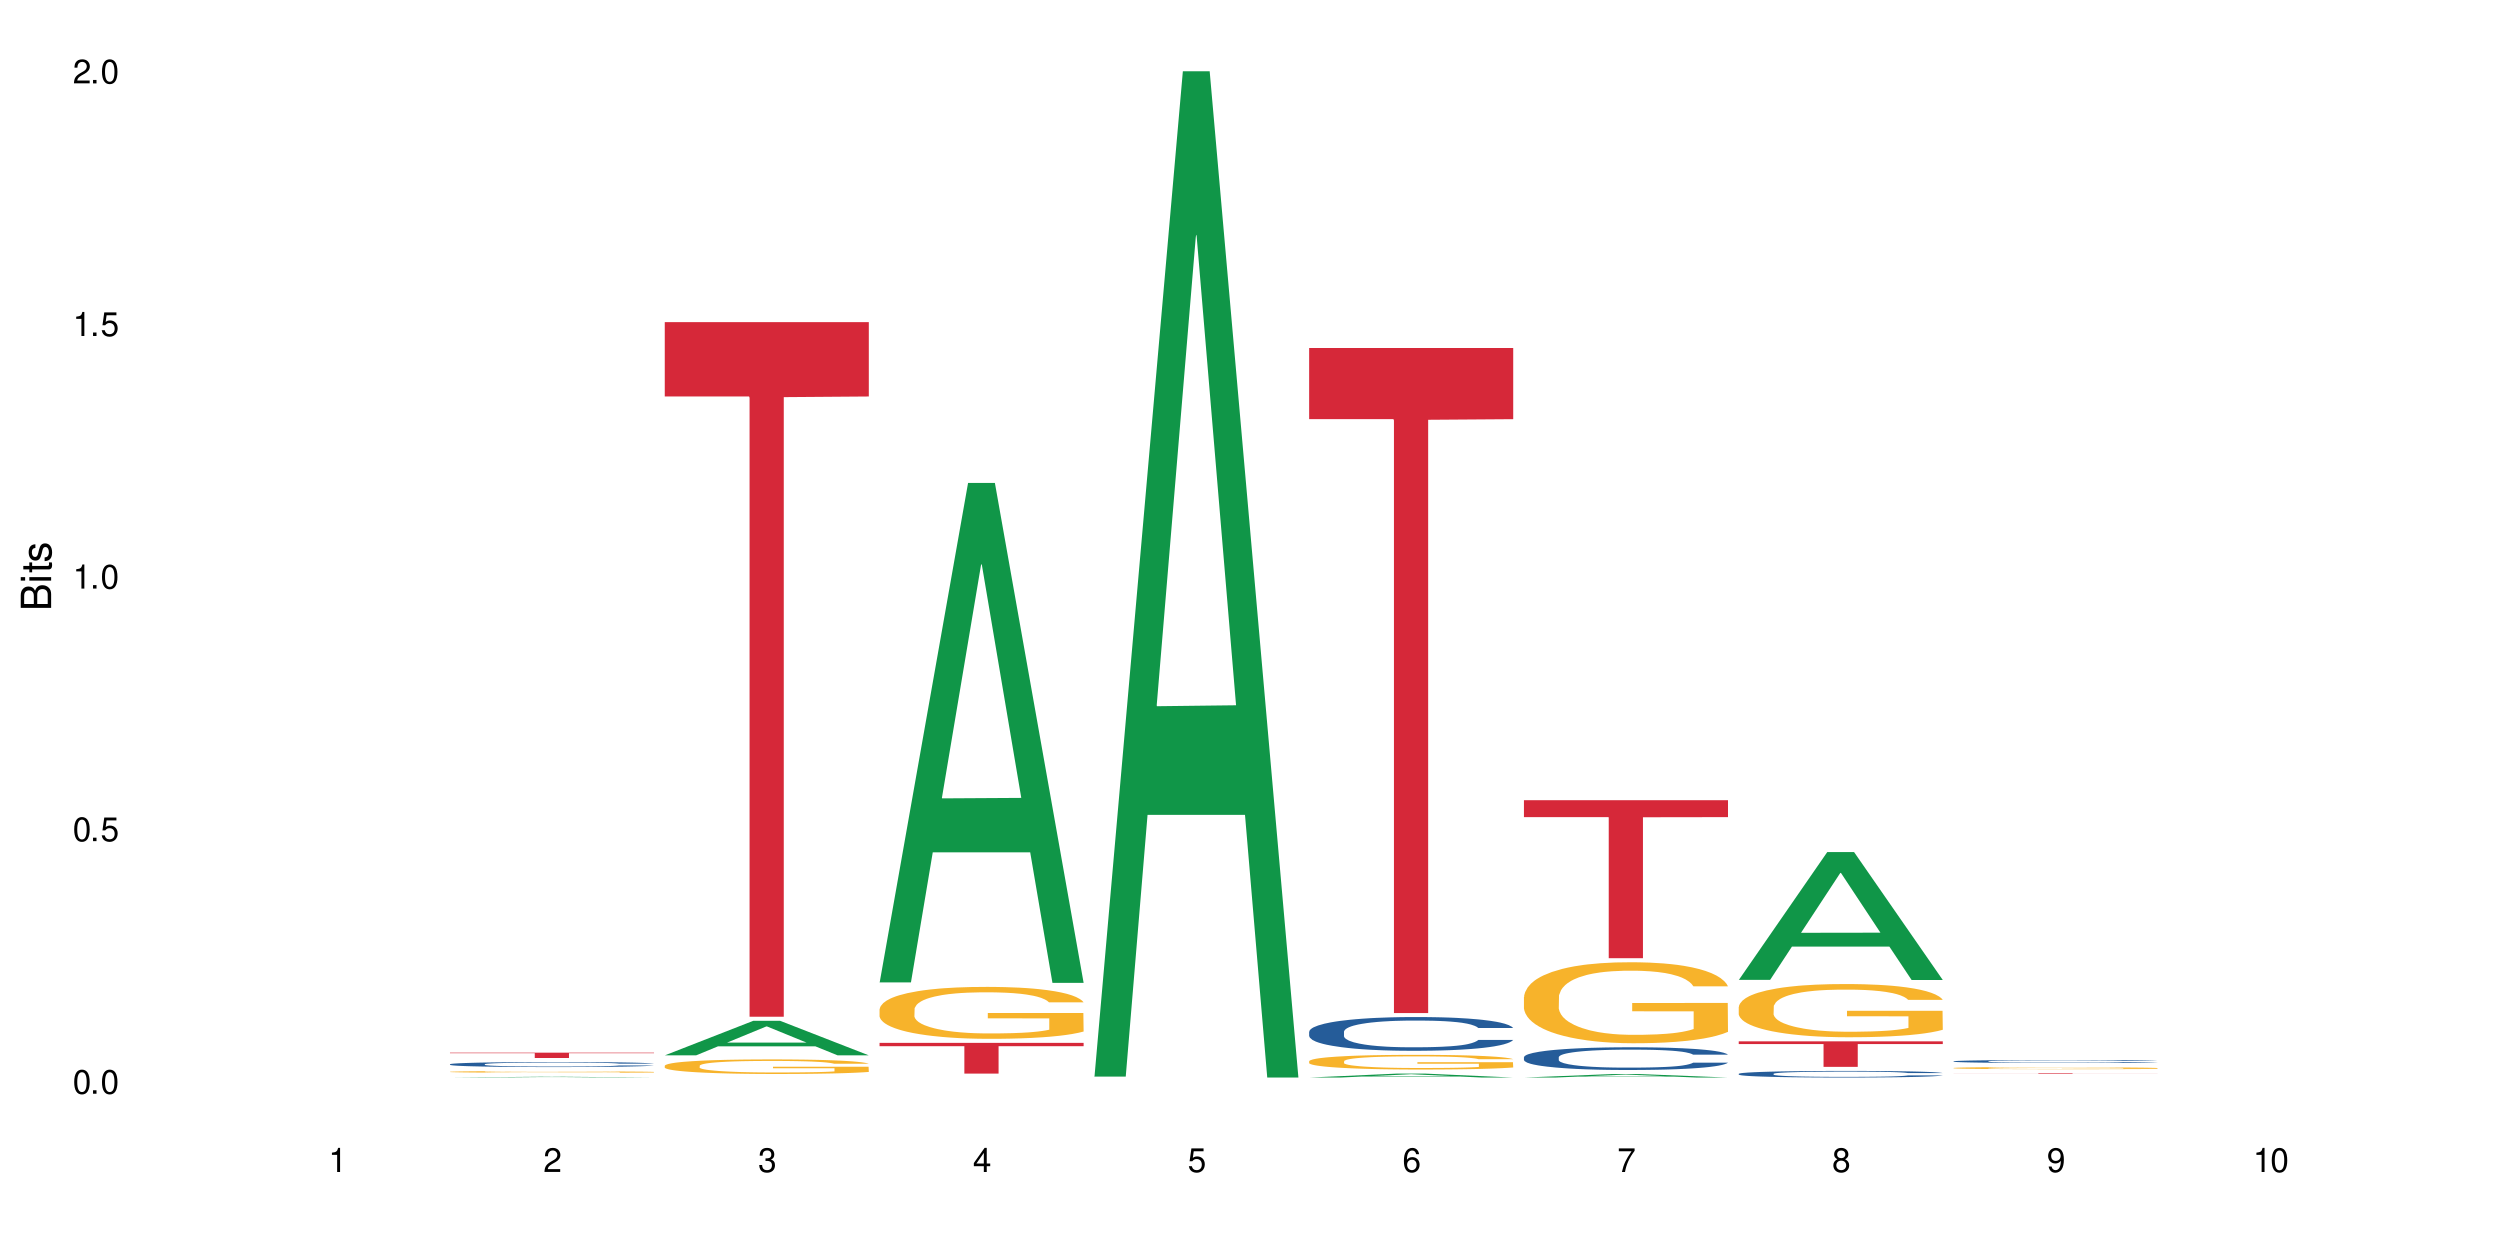 <?xml version="1.0" encoding="UTF-8"?>
<svg xmlns="http://www.w3.org/2000/svg" xmlns:xlink="http://www.w3.org/1999/xlink" width="720" height="360" viewBox="0 0 720 360">
<defs>
<g>
<g id="glyph-0-0">
</g>
<g id="glyph-0-1">
<path d="M 2.641 -6.938 C 2 -6.938 1.422 -6.656 1.078 -6.172 C 0.641 -5.562 0.406 -4.641 0.406 -3.359 C 0.406 -1.016 1.188 0.219 2.641 0.219 C 4.078 0.219 4.859 -1.016 4.859 -3.297 C 4.859 -4.641 4.656 -5.547 4.203 -6.172 C 3.844 -6.656 3.281 -6.938 2.641 -6.938 Z M 2.641 -6.188 C 3.547 -6.188 4 -5.25 4 -3.375 C 4 -1.406 3.562 -0.484 2.625 -0.484 C 1.734 -0.484 1.281 -1.438 1.281 -3.344 C 1.281 -5.25 1.734 -6.188 2.641 -6.188 Z M 2.641 -6.188 "/>
</g>
<g id="glyph-0-2">
<path d="M 1.828 -1 L 0.828 -1 L 0.828 0 L 1.828 0 Z M 1.828 -1 "/>
</g>
<g id="glyph-0-3">
<path d="M 4.562 -6.797 L 1.062 -6.797 L 0.547 -3.094 L 1.328 -3.094 C 1.719 -3.562 2.047 -3.734 2.578 -3.734 C 3.484 -3.734 4.062 -3.109 4.062 -2.094 C 4.062 -1.125 3.484 -0.531 2.578 -0.531 C 1.828 -0.531 1.375 -0.906 1.188 -1.672 L 0.328 -1.672 C 0.453 -1.109 0.547 -0.844 0.75 -0.594 C 1.125 -0.078 1.828 0.219 2.594 0.219 C 3.969 0.219 4.922 -0.781 4.922 -2.219 C 4.922 -3.562 4.031 -4.484 2.719 -4.484 C 2.25 -4.484 1.859 -4.359 1.469 -4.062 L 1.734 -5.969 L 4.562 -5.969 Z M 4.562 -6.797 "/>
</g>
<g id="glyph-0-4">
<path d="M 2.484 -4.938 L 2.484 0 L 3.328 0 L 3.328 -6.938 L 2.766 -6.938 C 2.469 -5.875 2.281 -5.734 0.984 -5.562 L 0.984 -4.938 Z M 2.484 -4.938 "/>
</g>
<g id="glyph-0-5">
<path d="M 4.859 -0.828 L 1.281 -0.828 C 1.359 -1.406 1.672 -1.781 2.5 -2.281 L 3.469 -2.828 C 4.406 -3.344 4.906 -4.062 4.906 -4.906 C 4.906 -5.484 4.672 -6.031 4.266 -6.406 C 3.859 -6.766 3.375 -6.938 2.719 -6.938 C 1.859 -6.938 1.219 -6.625 0.844 -6.031 C 0.609 -5.672 0.5 -5.234 0.484 -4.531 L 1.328 -4.531 C 1.359 -5.016 1.406 -5.281 1.531 -5.516 C 1.75 -5.938 2.188 -6.203 2.703 -6.203 C 3.469 -6.203 4.031 -5.641 4.031 -4.891 C 4.031 -4.344 3.719 -3.859 3.125 -3.516 L 2.234 -3 C 0.812 -2.172 0.406 -1.531 0.328 -0.016 L 4.859 -0.016 Z M 4.859 -0.828 "/>
</g>
<g id="glyph-0-6">
<path d="M 2.125 -3.188 L 2.578 -3.188 C 3.5 -3.188 3.984 -2.766 3.984 -1.922 C 3.984 -1.062 3.469 -0.531 2.594 -0.531 C 1.656 -0.531 1.203 -1 1.156 -2.016 L 0.312 -2.016 C 0.344 -1.453 0.438 -1.094 0.609 -0.781 C 0.953 -0.109 1.625 0.219 2.547 0.219 C 3.953 0.219 4.859 -0.625 4.859 -1.938 C 4.859 -2.828 4.516 -3.297 3.703 -3.594 C 4.344 -3.844 4.656 -4.328 4.656 -5.031 C 4.656 -6.219 3.875 -6.938 2.578 -6.938 C 1.203 -6.938 0.484 -6.172 0.453 -4.703 L 1.297 -4.703 C 1.312 -5.125 1.344 -5.359 1.453 -5.578 C 1.641 -5.969 2.062 -6.203 2.594 -6.203 C 3.344 -6.203 3.797 -5.75 3.797 -5 C 3.797 -4.516 3.609 -4.219 3.25 -4.047 C 3.016 -3.953 2.703 -3.922 2.125 -3.906 Z M 2.125 -3.188 "/>
</g>
<g id="glyph-0-7">
<path d="M 3.141 -1.672 L 3.141 0 L 3.984 0 L 3.984 -1.672 L 4.984 -1.672 L 4.984 -2.438 L 3.984 -2.438 L 3.984 -6.938 L 3.359 -6.938 L 0.266 -2.578 L 0.266 -1.672 Z M 3.141 -2.438 L 1 -2.438 L 3.141 -5.5 Z M 3.141 -2.438 "/>
</g>
<g id="glyph-0-8">
<path d="M 4.781 -5.125 C 4.609 -6.266 3.891 -6.938 2.844 -6.938 C 2.094 -6.938 1.422 -6.578 1.031 -5.953 C 0.594 -5.266 0.406 -4.422 0.406 -3.172 C 0.406 -2 0.578 -1.25 0.984 -0.641 C 1.359 -0.078 1.953 0.219 2.703 0.219 C 3.984 0.219 4.922 -0.75 4.922 -2.094 C 4.922 -3.375 4.062 -4.281 2.844 -4.281 C 2.172 -4.281 1.641 -4.031 1.281 -3.516 C 1.281 -5.234 1.828 -6.188 2.797 -6.188 C 3.391 -6.188 3.797 -5.797 3.938 -5.125 Z M 2.734 -3.531 C 3.547 -3.531 4.062 -2.953 4.062 -2.031 C 4.062 -1.156 3.484 -0.531 2.703 -0.531 C 1.922 -0.531 1.328 -1.188 1.328 -2.078 C 1.328 -2.938 1.906 -3.531 2.734 -3.531 Z M 2.734 -3.531 "/>
</g>
<g id="glyph-0-9">
<path d="M 4.984 -6.797 L 0.438 -6.797 L 0.438 -5.969 L 4.109 -5.969 C 2.5 -3.656 1.828 -2.234 1.328 0 L 2.219 0 C 2.594 -2.172 3.453 -4.047 4.984 -6.094 Z M 4.984 -6.797 "/>
</g>
<g id="glyph-0-10">
<path d="M 3.75 -3.656 C 4.469 -4.094 4.688 -4.438 4.688 -5.078 C 4.688 -6.172 3.844 -6.938 2.641 -6.938 C 1.438 -6.938 0.594 -6.172 0.594 -5.094 C 0.594 -4.438 0.812 -4.094 1.516 -3.656 C 0.734 -3.266 0.359 -2.703 0.359 -1.922 C 0.359 -0.656 1.281 0.219 2.641 0.219 C 3.984 0.219 4.922 -0.656 4.922 -1.922 C 4.922 -2.703 4.531 -3.266 3.75 -3.656 Z M 2.641 -6.188 C 3.359 -6.188 3.812 -5.75 3.812 -5.062 C 3.812 -4.406 3.344 -3.984 2.641 -3.984 C 1.922 -3.984 1.453 -4.406 1.453 -5.078 C 1.453 -5.75 1.922 -6.188 2.641 -6.188 Z M 2.641 -3.266 C 3.484 -3.266 4.062 -2.719 4.062 -1.906 C 4.062 -1.078 3.484 -0.531 2.625 -0.531 C 1.797 -0.531 1.219 -1.094 1.219 -1.906 C 1.219 -2.719 1.781 -3.266 2.641 -3.266 Z M 2.641 -3.266 "/>
</g>
<g id="glyph-0-11">
<path d="M 0.516 -1.578 C 0.672 -0.453 1.406 0.219 2.438 0.219 C 3.188 0.219 3.859 -0.141 4.266 -0.766 C 4.688 -1.453 4.891 -2.297 4.891 -3.547 C 4.891 -4.719 4.703 -5.453 4.312 -6.078 C 3.938 -6.641 3.344 -6.938 2.594 -6.938 C 1.297 -6.938 0.359 -5.969 0.359 -4.625 C 0.359 -3.344 1.234 -2.453 2.453 -2.453 C 3.094 -2.453 3.578 -2.672 4.016 -3.203 C 4 -1.484 3.469 -0.531 2.5 -0.531 C 1.906 -0.531 1.484 -0.906 1.359 -1.578 Z M 2.578 -6.203 C 3.375 -6.203 3.969 -5.531 3.969 -4.641 C 3.969 -3.797 3.391 -3.188 2.547 -3.188 C 1.734 -3.188 1.234 -3.766 1.234 -4.688 C 1.234 -5.562 1.797 -6.203 2.578 -6.203 Z M 2.578 -6.203 "/>
</g>
<g id="glyph-1-0">
</g>
<g id="glyph-1-1">
<path d="M 0 -0.953 L 0 -4.891 C 0 -5.719 -0.234 -6.344 -0.734 -6.797 C -1.188 -7.234 -1.812 -7.469 -2.5 -7.469 C -3.547 -7.469 -4.188 -7 -4.625 -5.875 C -4.984 -6.688 -5.625 -7.094 -6.531 -7.094 C -7.172 -7.094 -7.734 -6.859 -8.141 -6.391 C -8.562 -5.922 -8.75 -5.344 -8.75 -4.5 L -8.75 -0.953 Z M -4.984 -2.062 L -7.766 -2.062 L -7.766 -4.219 C -7.766 -4.844 -7.688 -5.203 -7.453 -5.5 C -7.219 -5.812 -6.859 -5.969 -6.375 -5.969 C -5.891 -5.969 -5.531 -5.812 -5.297 -5.5 C -5.062 -5.203 -4.984 -4.844 -4.984 -4.219 Z M -0.984 -2.062 L -4 -2.062 L -4 -4.781 C -4 -5.766 -3.438 -6.359 -2.484 -6.359 C -1.547 -6.359 -0.984 -5.766 -0.984 -4.781 Z M -0.984 -2.062 "/>
</g>
<g id="glyph-1-2">
<path d="M -6.281 -1.797 L -6.281 -0.797 L 0 -0.797 L 0 -1.797 Z M -8.75 -1.797 L -8.75 -0.797 L -7.484 -0.797 L -7.484 -1.797 Z M -8.75 -1.797 "/>
</g>
<g id="glyph-1-3">
<path d="M -6.281 -3.047 L -6.281 -2.016 L -8.016 -2.016 L -8.016 -1.016 L -6.281 -1.016 L -6.281 -0.172 L -5.469 -0.172 L -5.469 -1.016 L -0.719 -1.016 C -0.078 -1.016 0.281 -1.453 0.281 -2.234 C 0.281 -2.5 0.25 -2.719 0.188 -3.047 L -0.641 -3.047 C -0.609 -2.906 -0.594 -2.766 -0.594 -2.562 C -0.594 -2.141 -0.719 -2.016 -1.156 -2.016 L -5.469 -2.016 L -5.469 -3.047 Z M -6.281 -3.047 "/>
</g>
<g id="glyph-1-4">
<path d="M -4.531 -5.25 C -5.766 -5.25 -6.469 -4.422 -6.469 -2.969 C -6.469 -1.516 -5.719 -0.562 -4.547 -0.562 C -3.562 -0.562 -3.094 -1.062 -2.734 -2.562 L -2.516 -3.484 C -2.344 -4.188 -2.094 -4.469 -1.641 -4.469 C -1.047 -4.469 -0.641 -3.875 -0.641 -3 C -0.641 -2.453 -0.797 -2 -1.062 -1.75 C -1.25 -1.594 -1.422 -1.531 -1.875 -1.469 L -1.875 -0.406 C -0.422 -0.453 0.281 -1.266 0.281 -2.922 C 0.281 -4.5 -0.5 -5.516 -1.719 -5.516 C -2.656 -5.516 -3.172 -4.984 -3.469 -3.734 L -3.703 -2.766 C -3.891 -1.953 -4.156 -1.609 -4.594 -1.609 C -5.188 -1.609 -5.547 -2.125 -5.547 -2.938 C -5.547 -3.75 -5.203 -4.172 -4.531 -4.203 Z M -4.531 -5.25 "/>
</g>
</g>
</defs>
<rect x="-72" y="-36" width="864" height="432" fill="rgb(100%, 100%, 100%)" fill-opacity="1"/>
<path fill-rule="nonzero" fill="rgb(6.275%, 58.824%, 28.235%)" fill-opacity="1" d="M 129.594 310.332 L 129.656 310.332 L 155.082 310.109 L 162.805 310.109 L 188.359 310.332 L 179.383 310.332 L 172.977 310.273 L 144.91 310.273 L 138.633 310.332 L 129.594 310.332 L 147.613 310.25 L 170.402 310.25 L 159.039 310.145 L 158.789 310.145 L 147.547 310.25 L 147.613 310.25 Z M 129.594 310.332 "/>
<path fill-rule="nonzero" fill="rgb(14.51%, 36.078%, 60%)" fill-opacity="1" d="M 129.594 306.496 L 129.664 306.492 L 129.664 306.461 L 129.879 306.41 L 130.379 306.348 L 130.883 306.305 L 132.172 306.227 L 133.965 306.152 L 135.828 306.094 L 137.188 306.059 L 138.406 306.031 L 141.203 305.984 L 142.992 305.957 L 144.93 305.938 L 147.293 305.914 L 149.016 305.898 L 152.883 305.879 L 155.75 305.871 L 157.973 305.867 L 162.773 305.867 L 165.641 305.871 L 167.719 305.879 L 170.012 305.887 L 171.949 305.898 L 175.316 305.93 L 178.324 305.965 L 179.688 305.988 L 181.836 306.027 L 183.484 306.066 L 184.633 306.102 L 185.922 306.152 L 187.07 306.211 L 187.93 306.277 L 188.359 306.336 L 178.324 306.336 L 177.824 306.281 L 177.25 306.242 L 176.176 306.188 L 175.102 306.148 L 173.598 306.109 L 172.234 306.086 L 170.371 306.059 L 168.723 306.043 L 167.004 306.031 L 165.355 306.023 L 162.199 306.016 L 158.547 306.016 L 157.184 306.02 L 154.391 306.031 L 152.883 306.039 L 150.734 306.059 L 149.23 306.074 L 147.438 306.102 L 146.219 306.125 L 144.715 306.156 L 143.641 306.188 L 142.422 306.23 L 141.703 306.266 L 141.059 306.301 L 140.484 306.344 L 140.055 306.391 L 139.77 306.441 L 139.625 306.488 L 139.625 306.691 L 139.77 306.742 L 140.129 306.797 L 141.059 306.879 L 142.422 306.945 L 143.996 307.004 L 145.504 307.043 L 146.363 307.062 L 147.508 307.082 L 149.301 307.109 L 151.879 307.133 L 153.387 307.145 L 155.68 307.156 L 158.043 307.16 L 161.199 307.16 L 163.992 307.156 L 165.855 307.148 L 167.789 307.141 L 170.441 307.117 L 172.09 307.094 L 173.523 307.07 L 174.598 307.043 L 175.316 307.023 L 176.391 306.984 L 177.25 306.938 L 177.895 306.891 L 178.324 306.848 L 188.359 306.848 L 187.93 306.898 L 187.285 306.949 L 186.641 306.988 L 185.637 307.035 L 184.488 307.078 L 182.84 307.121 L 181.48 307.152 L 179.688 307.188 L 178.039 307.211 L 176.246 307.234 L 173.598 307.262 L 171.875 307.273 L 170.012 307.285 L 167.789 307.297 L 164.996 307.305 L 161.984 307.309 L 159.191 307.312 L 156.18 307.309 L 153.957 307.305 L 151.02 307.293 L 147.367 307.27 L 144.715 307.242 L 142.637 307.219 L 140.844 307.191 L 138.836 307.156 L 136.258 307.098 L 134.68 307.055 L 133.605 307.016 L 132.387 306.965 L 131.527 306.918 L 130.523 306.844 L 129.809 306.75 L 129.594 306.676 Z M 129.594 306.496 "/>
<path fill-rule="nonzero" fill="rgb(96.863%, 70.196%, 16.863%)" fill-opacity="1" d="M 129.594 308.676 L 129.664 308.676 L 129.664 308.668 L 129.949 308.648 L 130.668 308.621 L 131.598 308.602 L 132.602 308.582 L 133.246 308.574 L 134.32 308.562 L 135.254 308.551 L 137.617 308.531 L 140.629 308.516 L 142.277 308.508 L 144.141 308.5 L 146.793 308.492 L 148.012 308.488 L 151.738 308.48 L 155.965 308.477 L 165.711 308.477 L 169.727 308.484 L 172.02 308.488 L 173.812 308.492 L 175.676 308.496 L 177.969 308.504 L 180.117 308.516 L 181.836 308.527 L 183.559 308.539 L 184.992 308.551 L 186.211 308.566 L 187.285 308.586 L 187.93 308.602 L 188.359 308.617 L 178.398 308.617 L 177.824 308.602 L 177.18 308.59 L 176.105 308.574 L 175.031 308.566 L 173.953 308.555 L 171.949 308.547 L 170.227 308.539 L 168.078 308.531 L 166 308.527 L 163.633 308.527 L 162.199 308.523 L 158.402 308.523 L 154.961 308.527 L 152.957 308.531 L 151.523 308.535 L 149.516 308.543 L 148.297 308.547 L 147.582 308.551 L 145.43 308.562 L 143.996 308.574 L 143.207 308.582 L 142.207 308.598 L 141.488 308.609 L 140.699 308.625 L 140.27 308.637 L 139.695 308.668 L 139.625 308.746 L 139.84 308.762 L 140.27 308.777 L 140.844 308.793 L 142.562 308.824 L 144.07 308.84 L 145.359 308.852 L 146.363 308.859 L 148.297 308.871 L 149.086 308.875 L 150.949 308.883 L 152.883 308.887 L 155.25 308.891 L 157.039 308.895 L 159.906 308.898 L 163.562 308.898 L 167.863 308.895 L 170.586 308.891 L 172.449 308.887 L 173.668 308.883 L 175.172 308.879 L 176.246 308.875 L 177.25 308.871 L 178.469 308.863 L 178.469 308.762 L 160.766 308.762 L 160.766 308.711 L 188.289 308.711 L 188.359 308.879 L 186.855 308.891 L 184.992 308.902 L 183.199 308.91 L 181.336 308.918 L 178.684 308.926 L 176.535 308.93 L 173.238 308.938 L 170.227 308.941 L 167.074 308.945 L 158.043 308.945 L 154.891 308.941 L 152.383 308.938 L 147.797 308.93 L 144.93 308.922 L 143.066 308.914 L 141.129 308.902 L 139.195 308.895 L 137.477 308.883 L 136.328 308.871 L 135.184 308.863 L 133.965 308.848 L 132.816 308.836 L 131.957 308.82 L 131.168 308.805 L 130.594 308.793 L 130.023 308.773 L 129.734 308.758 L 129.594 308.742 Z M 129.594 308.676 "/>
<path fill-rule="nonzero" fill="rgb(83.922%, 15.686%, 22.353%)" fill-opacity="1" d="M 129.594 303.16 L 188.359 303.16 L 188.359 303.324 L 163.867 303.328 L 163.867 304.703 L 154.012 304.703 L 154.012 303.328 L 153.871 303.324 L 129.594 303.324 Z M 129.594 303.16 "/>
<path fill-rule="nonzero" fill="rgb(6.275%, 58.824%, 28.235%)" fill-opacity="1" d="M 191.453 303.938 L 191.516 303.926 L 216.945 293.992 L 224.668 293.992 L 250.219 303.945 L 241.242 303.945 L 234.84 301.348 L 206.773 301.348 L 200.492 303.938 L 191.453 303.938 L 209.473 300.273 L 232.266 300.262 L 220.898 295.617 L 220.773 295.609 L 220.648 295.637 L 209.41 300.262 L 209.473 300.273 Z M 191.453 303.938 "/>
<path fill-rule="nonzero" fill="rgb(96.863%, 70.196%, 16.863%)" fill-opacity="1" d="M 191.453 306.906 L 191.523 306.902 L 191.523 306.828 L 191.812 306.656 L 192.527 306.418 L 193.461 306.223 L 194.461 306.066 L 195.109 305.988 L 196.184 305.871 L 197.113 305.789 L 199.48 305.617 L 202.488 305.453 L 204.137 305.387 L 206 305.32 L 208.652 305.246 L 209.871 305.219 L 213.598 305.16 L 217.828 305.121 L 222.484 305.109 L 224.637 305.113 L 227.574 305.129 L 231.586 305.172 L 233.879 305.211 L 235.672 305.246 L 237.535 305.297 L 239.828 305.375 L 241.98 305.465 L 243.699 305.559 L 245.418 305.672 L 246.852 305.797 L 248.07 305.93 L 249.145 306.09 L 249.789 306.227 L 250.219 306.359 L 240.258 306.359 L 239.684 306.227 L 239.039 306.121 L 237.965 305.996 L 236.891 305.902 L 235.816 305.832 L 233.809 305.73 L 232.09 305.668 L 229.938 305.617 L 227.859 305.582 L 225.496 305.559 L 224.062 305.551 L 220.262 305.551 L 216.824 305.578 L 214.816 305.609 L 213.383 305.637 L 211.375 305.695 L 210.156 305.742 L 209.441 305.773 L 207.293 305.891 L 205.859 306 L 205.07 306.07 L 204.066 306.188 L 203.348 306.289 L 202.562 306.445 L 202.133 306.559 L 201.559 306.82 L 201.484 307.508 L 201.703 307.656 L 202.133 307.812 L 202.703 307.949 L 203.566 308.098 L 204.426 308.207 L 205.93 308.355 L 207.219 308.457 L 208.223 308.523 L 210.156 308.625 L 210.945 308.66 L 212.809 308.73 L 214.746 308.781 L 217.109 308.828 L 218.902 308.852 L 221.77 308.871 L 225.422 308.871 L 229.723 308.848 L 232.445 308.816 L 234.309 308.785 L 235.527 308.762 L 237.035 308.719 L 238.109 308.68 L 239.113 308.637 L 240.332 308.57 L 240.332 307.656 L 222.629 307.652 L 222.629 307.223 L 250.148 307.219 L 250.219 308.719 L 248.715 308.82 L 246.852 308.922 L 245.059 308.996 L 243.195 309.062 L 240.547 309.137 L 238.395 309.18 L 235.098 309.234 L 232.09 309.27 L 228.934 309.293 L 226.141 309.305 L 222.844 309.309 L 219.906 309.301 L 216.75 309.277 L 214.242 309.246 L 211.949 309.207 L 209.656 309.16 L 206.789 309.078 L 204.926 309.012 L 202.992 308.934 L 201.055 308.836 L 199.336 308.734 L 198.191 308.652 L 197.043 308.559 L 195.824 308.445 L 194.68 308.316 L 193.816 308.195 L 193.031 308.062 L 192.457 307.934 L 191.883 307.762 L 191.598 307.625 L 191.453 307.508 Z M 191.453 306.906 "/>
<path fill-rule="nonzero" fill="rgb(83.922%, 15.686%, 22.353%)" fill-opacity="1" d="M 191.453 92.773 L 250.219 92.773 L 250.219 114.188 L 225.727 114.375 L 225.727 292.828 L 215.875 292.828 L 215.875 114.562 L 215.73 114.188 L 191.453 114.188 Z M 191.453 92.773 "/>
<path fill-rule="nonzero" fill="rgb(6.275%, 58.824%, 28.235%)" fill-opacity="1" d="M 253.312 282.926 L 253.375 282.789 L 278.805 139.082 L 286.527 139.082 L 312.082 283.059 L 303.102 283.059 L 296.699 245.477 L 268.633 245.477 L 262.355 282.926 L 253.312 282.926 L 271.332 229.93 L 294.125 229.793 L 282.762 162.605 L 282.633 162.469 L 282.508 162.875 L 271.27 229.793 L 271.332 229.93 Z M 253.312 282.926 "/>
<path fill-rule="nonzero" fill="rgb(96.863%, 70.196%, 16.863%)" fill-opacity="1" d="M 253.312 290.633 L 253.387 290.617 L 253.387 290.344 L 253.672 289.73 L 254.387 288.883 L 255.32 288.188 L 256.324 287.641 L 256.969 287.352 L 258.043 286.941 L 258.977 286.641 L 261.34 286.027 L 264.352 285.453 L 266 285.207 L 267.863 284.977 L 270.516 284.715 L 271.73 284.621 L 275.461 284.402 L 279.688 284.266 L 284.348 284.223 L 286.496 284.238 L 289.434 284.293 L 293.449 284.441 L 295.742 284.578 L 297.531 284.715 L 299.395 284.895 L 301.691 285.168 L 303.84 285.496 L 305.559 285.824 L 307.281 286.23 L 308.715 286.668 L 309.93 287.148 L 311.008 287.723 L 311.652 288.199 L 312.082 288.68 L 302.121 288.68 L 301.547 288.199 L 300.902 287.832 L 299.824 287.379 L 298.75 287.051 L 297.676 286.793 L 295.668 286.438 L 293.949 286.219 L 291.801 286.027 L 289.723 285.906 L 287.355 285.824 L 285.922 285.797 L 282.125 285.797 L 278.684 285.891 L 276.676 286 L 275.242 286.109 L 273.238 286.312 L 272.02 286.477 L 271.301 286.586 L 269.152 287.012 L 267.719 287.395 L 266.93 287.652 L 265.926 288.062 L 265.211 288.434 L 264.422 288.977 L 263.992 289.387 L 263.418 290.316 L 263.348 292.777 L 263.562 293.297 L 263.992 293.855 L 264.566 294.348 L 265.426 294.867 L 266.285 295.262 L 267.789 295.797 L 269.082 296.152 L 270.082 296.383 L 272.02 296.754 L 272.809 296.875 L 274.672 297.121 L 276.605 297.312 L 278.973 297.477 L 280.762 297.559 L 283.629 297.625 L 287.285 297.625 L 291.586 297.543 L 294.309 297.438 L 296.172 297.328 L 297.391 297.23 L 298.895 297.082 L 299.969 296.945 L 300.973 296.793 L 302.191 296.562 L 302.191 293.297 L 284.488 293.281 L 284.488 291.75 L 312.008 291.738 L 312.082 297.082 L 310.578 297.449 L 308.715 297.805 L 306.922 298.078 L 305.059 298.309 L 302.406 298.57 L 300.258 298.734 L 296.961 298.926 L 293.949 299.047 L 290.797 299.129 L 288 299.172 L 284.703 299.184 L 281.766 299.156 L 278.613 299.074 L 276.105 298.965 L 273.812 298.828 L 271.516 298.652 L 268.652 298.363 L 266.789 298.133 L 264.852 297.844 L 262.918 297.504 L 261.195 297.137 L 260.051 296.848 L 258.902 296.52 L 257.684 296.109 L 256.539 295.645 L 255.68 295.223 L 254.891 294.742 L 254.316 294.293 L 253.742 293.68 L 253.457 293.188 L 253.312 292.762 Z M 253.312 290.633 "/>
<path fill-rule="nonzero" fill="rgb(83.922%, 15.686%, 22.353%)" fill-opacity="1" d="M 253.312 300.348 L 312.082 300.348 L 312.082 301.297 L 287.59 301.305 L 287.59 309.203 L 277.734 309.203 L 277.734 301.312 L 277.594 301.297 L 253.312 301.297 Z M 253.312 300.348 "/>
<path fill-rule="nonzero" fill="rgb(6.275%, 58.824%, 28.235%)" fill-opacity="1" d="M 315.176 310.059 L 315.238 309.789 L 340.664 20.527 L 348.387 20.527 L 373.941 310.332 L 364.965 310.332 L 358.559 234.684 L 330.496 234.684 L 324.215 310.059 L 315.176 310.059 L 333.195 203.391 L 355.984 203.117 L 344.621 67.875 L 344.496 67.602 L 344.371 68.418 L 333.133 203.117 L 333.195 203.391 Z M 315.176 310.059 "/>
<path fill-rule="nonzero" fill="rgb(6.275%, 58.824%, 28.235%)" fill-opacity="1" d="M 377.035 310.332 L 377.098 310.332 L 402.527 309.188 L 410.25 309.188 L 435.805 310.332 L 426.824 310.332 L 420.422 310.035 L 392.355 310.035 L 386.078 310.332 L 377.035 310.332 L 395.055 309.91 L 417.848 309.91 L 406.48 309.375 L 406.355 309.375 L 406.23 309.379 L 394.992 309.91 L 395.055 309.91 Z M 377.035 310.332 "/>
<path fill-rule="nonzero" fill="rgb(14.51%, 36.078%, 60%)" fill-opacity="1" d="M 377.035 297.141 L 377.105 297.133 L 377.105 296.922 L 377.32 296.582 L 377.824 296.156 L 378.324 295.863 L 379.617 295.34 L 381.406 294.832 L 383.27 294.441 L 384.633 294.211 L 385.852 294.035 L 388.645 293.707 L 390.438 293.539 L 392.371 293.387 L 394.738 293.234 L 396.457 293.148 L 400.328 293.004 L 403.195 292.941 L 405.414 292.914 L 410.219 292.914 L 413.086 292.953 L 415.164 292.996 L 417.457 293.066 L 419.391 293.148 L 422.758 293.344 L 425.77 293.59 L 427.133 293.734 L 429.281 294.008 L 430.93 294.273 L 432.078 294.504 L 433.367 294.832 L 434.512 295.234 L 435.375 295.688 L 435.805 296.066 L 425.77 296.066 L 425.27 295.711 L 424.695 295.438 L 423.621 295.074 L 422.543 294.816 L 421.039 294.559 L 419.68 294.391 L 417.816 294.223 L 416.168 294.113 L 414.445 294.035 L 412.797 293.98 L 409.645 293.93 L 405.988 293.93 L 404.629 293.945 L 401.832 294.016 L 400.328 294.078 L 398.176 294.203 L 396.672 294.32 L 394.879 294.496 L 393.664 294.648 L 392.156 294.879 L 391.082 295.082 L 389.863 295.375 L 389.148 295.598 L 388.504 295.848 L 387.93 296.141 L 387.5 296.449 L 387.211 296.777 L 387.07 297.098 L 387.07 298.473 L 387.211 298.793 L 387.57 299.168 L 388.504 299.707 L 389.863 300.18 L 391.441 300.551 L 392.945 300.816 L 393.805 300.941 L 394.953 301.086 L 396.742 301.262 L 399.324 301.438 L 400.828 301.512 L 403.121 301.582 L 405.488 301.617 L 408.641 301.617 L 411.438 301.582 L 413.301 301.535 L 415.234 301.465 L 417.887 301.316 L 419.535 301.172 L 420.969 301.004 L 422.043 300.836 L 422.758 300.695 L 423.836 300.418 L 424.695 300.117 L 425.34 299.805 L 425.77 299.504 L 435.805 299.504 L 435.375 299.859 L 434.727 300.207 L 434.082 300.461 L 433.078 300.773 L 431.934 301.047 L 430.285 301.359 L 428.922 301.562 L 427.133 301.785 L 425.484 301.953 L 423.691 302.105 L 421.039 302.281 L 419.32 302.371 L 417.457 302.453 L 415.234 302.523 L 412.438 302.586 L 409.43 302.621 L 406.633 302.629 L 403.625 302.613 L 401.402 302.574 L 398.465 302.496 L 394.809 302.336 L 392.156 302.168 L 390.078 302 L 388.289 301.82 L 386.281 301.582 L 383.699 301.191 L 382.125 300.891 L 381.047 300.641 L 379.832 300.293 L 378.969 299.984 L 377.969 299.484 L 377.25 298.855 L 377.035 298.367 Z M 377.035 297.141 "/>
<path fill-rule="nonzero" fill="rgb(96.863%, 70.196%, 16.863%)" fill-opacity="1" d="M 377.035 305.605 L 377.105 305.602 L 377.105 305.523 L 377.395 305.352 L 378.109 305.109 L 379.043 304.914 L 380.047 304.758 L 380.691 304.68 L 381.766 304.562 L 382.695 304.477 L 385.062 304.305 L 388.07 304.141 L 389.719 304.07 L 391.582 304.004 L 394.234 303.934 L 395.453 303.906 L 399.18 303.844 L 403.41 303.805 L 408.066 303.793 L 410.219 303.797 L 413.156 303.812 L 417.168 303.855 L 419.461 303.895 L 421.254 303.934 L 423.117 303.98 L 425.41 304.059 L 427.562 304.152 L 429.281 304.246 L 431 304.359 L 432.434 304.484 L 433.652 304.621 L 434.727 304.781 L 435.375 304.918 L 435.805 305.051 L 425.84 305.051 L 425.27 304.918 L 424.621 304.812 L 423.547 304.688 L 422.473 304.594 L 421.398 304.52 L 419.391 304.418 L 417.672 304.355 L 415.52 304.305 L 413.441 304.27 L 411.078 304.246 L 409.645 304.238 L 405.848 304.238 L 402.406 304.266 L 400.398 304.297 L 398.965 304.328 L 396.961 304.383 L 395.742 304.43 L 395.023 304.461 L 392.875 304.582 L 391.441 304.691 L 390.652 304.762 L 389.648 304.879 L 388.934 304.984 L 388.145 305.137 L 387.715 305.254 L 387.141 305.516 L 387.07 306.211 L 387.285 306.359 L 387.715 306.516 L 388.289 306.656 L 389.148 306.805 L 390.008 306.914 L 391.512 307.066 L 392.801 307.168 L 393.805 307.23 L 395.742 307.336 L 396.527 307.371 L 398.391 307.441 L 400.328 307.496 L 402.691 307.543 L 404.484 307.566 L 407.352 307.582 L 411.008 307.582 L 415.305 307.562 L 418.031 307.531 L 419.895 307.5 L 421.109 307.473 L 422.617 307.43 L 423.691 307.391 L 424.695 307.348 L 425.914 307.281 L 425.914 306.359 L 408.211 306.355 L 408.211 305.922 L 435.73 305.918 L 435.805 307.43 L 434.297 307.535 L 432.434 307.633 L 430.645 307.711 L 428.781 307.777 L 426.129 307.852 L 423.977 307.898 L 420.68 307.949 L 417.672 307.984 L 414.52 308.008 L 411.723 308.02 L 408.426 308.023 L 405.488 308.016 L 402.336 307.992 L 399.824 307.961 L 397.531 307.926 L 395.238 307.875 L 392.371 307.793 L 390.508 307.727 L 388.574 307.645 L 386.641 307.551 L 384.918 307.445 L 383.773 307.363 L 382.625 307.27 L 381.406 307.156 L 380.262 307.023 L 379.398 306.902 L 378.613 306.77 L 378.039 306.641 L 377.465 306.469 L 377.18 306.328 L 377.035 306.207 Z M 377.035 305.605 "/>
<path fill-rule="nonzero" fill="rgb(83.922%, 15.686%, 22.353%)" fill-opacity="1" d="M 377.035 100.219 L 435.805 100.219 L 435.805 120.719 L 411.312 120.898 L 411.312 291.754 L 401.457 291.754 L 401.457 121.078 L 401.312 120.719 L 377.035 120.719 Z M 377.035 100.219 "/>
<path fill-rule="nonzero" fill="rgb(6.275%, 58.824%, 28.235%)" fill-opacity="1" d="M 438.895 310.332 L 438.957 310.332 L 464.387 309.324 L 472.109 309.324 L 497.664 310.332 L 488.688 310.332 L 482.281 310.07 L 454.215 310.07 L 447.938 310.332 L 438.895 310.332 L 456.914 309.961 L 479.707 309.957 L 468.344 309.488 L 468.09 309.488 L 456.852 309.957 L 456.914 309.961 Z M 438.895 310.332 "/>
<path fill-rule="nonzero" fill="rgb(14.51%, 36.078%, 60%)" fill-opacity="1" d="M 438.895 304.465 L 438.969 304.461 L 438.969 304.316 L 439.184 304.09 L 439.684 303.801 L 440.188 303.605 L 441.477 303.25 L 443.27 302.91 L 445.133 302.648 L 446.492 302.492 L 447.711 302.371 L 450.508 302.152 L 452.297 302.039 L 454.234 301.938 L 456.598 301.836 L 458.316 301.773 L 462.188 301.68 L 465.055 301.637 L 467.277 301.621 L 472.078 301.621 L 474.945 301.645 L 477.023 301.672 L 479.316 301.723 L 481.254 301.773 L 484.621 301.906 L 487.629 302.074 L 488.992 302.168 L 491.141 302.355 L 492.789 302.535 L 493.938 302.691 L 495.227 302.91 L 496.375 303.18 L 497.234 303.484 L 497.664 303.742 L 487.629 303.742 L 487.129 303.504 L 486.555 303.316 L 485.48 303.07 L 484.406 302.898 L 482.898 302.727 L 481.539 302.613 L 479.676 302.5 L 478.027 302.426 L 476.309 302.371 L 474.66 302.336 L 471.504 302.301 L 467.852 302.301 L 466.488 302.312 L 463.691 302.359 L 462.188 302.402 L 460.039 302.488 L 458.535 302.562 L 456.742 302.684 L 455.523 302.785 L 454.02 302.941 L 452.941 303.078 L 451.727 303.277 L 451.008 303.426 L 450.363 303.594 L 449.789 303.789 L 449.359 304 L 449.074 304.219 L 448.93 304.434 L 448.93 305.363 L 449.074 305.578 L 449.43 305.828 L 450.363 306.191 L 451.727 306.508 L 453.301 306.762 L 454.805 306.941 L 455.668 307.023 L 456.812 307.117 L 458.605 307.238 L 461.184 307.359 L 462.691 307.406 L 464.984 307.453 L 467.348 307.477 L 470.5 307.477 L 473.297 307.453 L 475.16 307.422 L 477.094 307.375 L 479.746 307.273 L 481.395 307.18 L 482.828 307.066 L 483.902 306.953 L 484.621 306.855 L 485.695 306.672 L 486.555 306.469 L 487.199 306.258 L 487.629 306.055 L 497.664 306.055 L 497.234 306.293 L 496.59 306.527 L 495.945 306.699 L 494.941 306.91 L 493.793 307.094 L 492.145 307.305 L 490.785 307.441 L 488.992 307.59 L 487.344 307.703 L 485.551 307.805 L 482.898 307.926 L 481.18 307.984 L 479.316 308.039 L 477.094 308.086 L 474.301 308.129 L 471.289 308.152 L 468.496 308.16 L 465.484 308.148 L 463.262 308.125 L 460.324 308.07 L 456.668 307.961 L 454.02 307.848 L 451.941 307.734 L 450.148 307.613 L 448.141 307.453 L 445.562 307.191 L 443.984 306.988 L 442.91 306.82 L 441.691 306.586 L 440.832 306.379 L 439.828 306.043 L 439.109 305.617 L 438.895 305.289 Z M 438.895 304.465 "/>
<path fill-rule="nonzero" fill="rgb(96.863%, 70.196%, 16.863%)" fill-opacity="1" d="M 438.895 287.117 L 438.969 287.098 L 438.969 286.672 L 439.254 285.711 L 439.973 284.391 L 440.902 283.305 L 441.906 282.453 L 442.551 282.004 L 443.625 281.367 L 444.559 280.898 L 446.922 279.938 L 449.934 279.043 L 451.582 278.66 L 453.445 278.297 L 456.098 277.891 L 457.316 277.742 L 461.043 277.402 L 465.27 277.188 L 469.93 277.125 L 472.078 277.148 L 475.016 277.23 L 479.031 277.465 L 481.324 277.68 L 483.117 277.891 L 484.98 278.168 L 487.273 278.594 L 489.422 279.105 L 491.141 279.617 L 492.863 280.258 L 494.297 280.938 L 495.516 281.684 L 496.59 282.578 L 497.234 283.324 L 497.664 284.07 L 487.703 284.07 L 487.129 283.324 L 486.484 282.75 L 485.41 282.047 L 484.332 281.535 L 483.258 281.133 L 481.254 280.578 L 479.531 280.234 L 477.383 279.938 L 475.305 279.746 L 472.938 279.617 L 471.504 279.574 L 467.707 279.574 L 464.266 279.727 L 462.262 279.895 L 460.828 280.066 L 458.82 280.387 L 457.602 280.641 L 456.887 280.812 L 454.734 281.473 L 453.301 282.07 L 452.512 282.473 L 451.512 283.113 L 450.793 283.688 L 450.004 284.539 L 449.574 285.18 L 449 286.629 L 448.93 290.465 L 449.145 291.273 L 449.574 292.145 L 450.148 292.914 L 451.008 293.723 L 451.867 294.34 L 453.375 295.172 L 454.664 295.727 L 455.668 296.09 L 457.602 296.664 L 458.391 296.855 L 460.254 297.238 L 462.188 297.535 L 464.555 297.793 L 466.344 297.922 L 469.211 298.027 L 472.867 298.027 L 477.168 297.898 L 479.891 297.73 L 481.754 297.559 L 482.973 297.41 L 484.477 297.176 L 485.551 296.961 L 486.555 296.727 L 487.773 296.363 L 487.773 291.273 L 470.07 291.25 L 470.07 288.867 L 497.594 288.844 L 497.664 297.176 L 496.16 297.75 L 494.297 298.305 L 492.504 298.73 L 490.641 299.094 L 487.988 299.496 L 485.84 299.754 L 482.543 300.051 L 479.531 300.242 L 476.379 300.371 L 473.582 300.434 L 470.285 300.457 L 467.348 300.414 L 464.195 300.285 L 461.688 300.113 L 459.395 299.902 L 457.102 299.625 L 454.234 299.176 L 452.371 298.816 L 450.434 298.367 L 448.5 297.836 L 446.781 297.262 L 445.633 296.812 L 444.484 296.301 L 443.27 295.66 L 442.121 294.938 L 441.262 294.277 L 440.473 293.531 L 439.898 292.828 L 439.328 291.871 L 439.039 291.102 L 438.895 290.441 Z M 438.895 287.117 "/>
<path fill-rule="nonzero" fill="rgb(83.922%, 15.686%, 22.353%)" fill-opacity="1" d="M 438.895 230.461 L 497.664 230.461 L 497.664 235.332 L 473.172 235.371 L 473.172 275.961 L 463.316 275.961 L 463.316 235.414 L 463.176 235.332 L 438.895 235.332 Z M 438.895 230.461 "/>
<path fill-rule="nonzero" fill="rgb(6.275%, 58.824%, 28.235%)" fill-opacity="1" d="M 500.758 282.207 L 500.82 282.172 L 526.25 245.398 L 533.973 245.398 L 559.523 282.242 L 550.547 282.242 L 544.141 272.625 L 516.078 272.625 L 509.797 282.207 L 500.758 282.207 L 518.777 268.645 L 541.566 268.609 L 530.203 251.418 L 530.078 251.383 L 529.953 251.488 L 518.715 268.609 L 518.777 268.645 Z M 500.758 282.207 "/>
<path fill-rule="nonzero" fill="rgb(14.51%, 36.078%, 60%)" fill-opacity="1" d="M 500.758 309.258 L 500.828 309.254 L 500.828 309.215 L 501.043 309.148 L 501.547 309.062 L 502.047 309.008 L 503.336 308.902 L 505.129 308.805 L 506.992 308.727 L 508.355 308.684 L 509.57 308.648 L 512.367 308.582 L 514.16 308.551 L 516.094 308.52 L 518.461 308.492 L 520.18 308.473 L 524.051 308.445 L 526.914 308.434 L 529.137 308.43 L 533.938 308.43 L 536.805 308.434 L 538.883 308.445 L 541.18 308.457 L 543.113 308.473 L 546.48 308.512 L 549.492 308.562 L 550.852 308.59 L 553.004 308.641 L 554.652 308.695 L 555.797 308.738 L 557.09 308.805 L 558.234 308.883 L 559.094 308.973 L 559.523 309.047 L 549.492 309.047 L 548.988 308.977 L 548.418 308.922 L 547.34 308.852 L 546.266 308.801 L 544.762 308.75 L 543.398 308.719 L 541.535 308.684 L 539.887 308.664 L 538.168 308.648 L 536.52 308.637 L 533.367 308.625 L 529.711 308.625 L 528.348 308.629 L 525.555 308.645 L 524.051 308.656 L 521.898 308.68 L 520.395 308.703 L 518.602 308.738 L 517.383 308.77 L 515.879 308.812 L 514.805 308.852 L 513.586 308.91 L 512.867 308.953 L 512.223 309.004 L 511.652 309.059 L 511.219 309.121 L 510.934 309.184 L 510.789 309.25 L 510.789 309.52 L 510.934 309.582 L 511.293 309.652 L 512.223 309.762 L 513.586 309.852 L 515.164 309.926 L 516.668 309.977 L 517.527 310 L 518.676 310.031 L 520.465 310.062 L 523.047 310.098 L 524.551 310.113 L 526.844 310.129 L 529.211 310.133 L 532.363 310.133 L 535.156 310.129 L 537.02 310.117 L 538.957 310.105 L 541.609 310.074 L 543.258 310.047 L 544.691 310.016 L 545.766 309.98 L 546.48 309.953 L 547.555 309.898 L 548.418 309.84 L 549.062 309.777 L 549.492 309.719 L 559.523 309.719 L 559.094 309.789 L 558.449 309.855 L 557.805 309.906 L 556.801 309.969 L 555.656 310.023 L 554.008 310.082 L 552.645 310.125 L 550.852 310.168 L 549.203 310.199 L 547.414 310.23 L 544.762 310.266 L 543.043 310.281 L 541.18 310.297 L 538.957 310.312 L 536.16 310.324 L 533.152 310.332 L 530.355 310.332 L 527.348 310.328 L 525.125 310.32 L 522.188 310.305 L 518.531 310.273 L 515.879 310.242 L 513.801 310.207 L 512.008 310.176 L 510.004 310.129 L 507.422 310.051 L 505.844 309.992 L 504.77 309.941 L 503.551 309.875 L 502.691 309.812 L 501.688 309.715 L 500.973 309.594 L 500.758 309.496 Z M 500.758 309.258 "/>
<path fill-rule="nonzero" fill="rgb(96.863%, 70.196%, 16.863%)" fill-opacity="1" d="M 500.758 289.969 L 500.828 289.953 L 500.828 289.676 L 501.117 289.043 L 501.832 288.176 L 502.766 287.465 L 503.766 286.902 L 504.414 286.609 L 505.488 286.188 L 506.418 285.883 L 508.785 285.25 L 511.793 284.664 L 513.441 284.41 L 515.305 284.176 L 517.957 283.906 L 519.176 283.809 L 522.902 283.586 L 527.133 283.445 L 531.789 283.402 L 533.938 283.418 L 536.879 283.473 L 540.891 283.629 L 543.184 283.77 L 544.977 283.906 L 546.84 284.09 L 549.133 284.371 L 551.281 284.707 L 553.004 285.043 L 554.723 285.461 L 556.156 285.91 L 557.375 286.398 L 558.449 286.988 L 559.094 287.477 L 559.523 287.969 L 549.562 287.969 L 548.988 287.477 L 548.344 287.098 L 547.27 286.637 L 546.195 286.301 L 545.121 286.035 L 543.113 285.672 L 541.395 285.449 L 539.242 285.25 L 537.164 285.125 L 534.801 285.043 L 533.367 285.016 L 529.566 285.016 L 526.129 285.113 L 524.121 285.223 L 522.688 285.336 L 520.68 285.547 L 519.461 285.715 L 518.746 285.824 L 516.598 286.258 L 515.164 286.652 L 514.375 286.918 L 513.371 287.336 L 512.652 287.715 L 511.867 288.273 L 511.438 288.695 L 510.863 289.648 L 510.789 292.164 L 511.004 292.699 L 511.438 293.273 L 512.008 293.773 L 512.867 294.309 L 513.73 294.715 L 515.234 295.258 L 516.523 295.621 L 517.527 295.859 L 519.461 296.238 L 520.25 296.363 L 522.113 296.617 L 524.051 296.812 L 526.414 296.98 L 528.207 297.066 L 531.074 297.133 L 534.727 297.133 L 539.027 297.051 L 541.75 296.938 L 543.613 296.828 L 544.832 296.73 L 546.34 296.574 L 547.414 296.434 L 548.418 296.281 L 549.633 296.043 L 549.633 292.699 L 531.934 292.684 L 531.934 291.117 L 559.453 291.102 L 559.523 296.574 L 558.02 296.953 L 556.156 297.316 L 554.363 297.598 L 552.5 297.836 L 549.852 298.102 L 547.699 298.27 L 544.402 298.465 L 541.395 298.59 L 538.238 298.676 L 535.445 298.715 L 532.148 298.73 L 529.211 298.703 L 526.055 298.617 L 523.547 298.508 L 521.254 298.367 L 518.961 298.184 L 516.094 297.891 L 514.23 297.652 L 512.297 297.359 L 510.359 297.008 L 508.641 296.629 L 507.492 296.336 L 506.348 296 L 505.129 295.582 L 503.98 295.105 L 503.121 294.672 L 502.332 294.18 L 501.762 293.719 L 501.188 293.09 L 500.902 292.586 L 500.758 292.152 Z M 500.758 289.969 "/>
<path fill-rule="nonzero" fill="rgb(83.922%, 15.686%, 22.353%)" fill-opacity="1" d="M 500.758 299.895 L 559.523 299.895 L 559.523 300.684 L 535.031 300.691 L 535.031 307.266 L 525.18 307.266 L 525.18 300.695 L 525.035 300.684 L 500.758 300.684 Z M 500.758 299.895 "/>
<path fill-rule="nonzero" fill="rgb(14.51%, 36.078%, 60%)" fill-opacity="1" d="M 562.617 305.652 L 562.691 305.652 L 562.691 305.633 L 562.906 305.602 L 563.406 305.562 L 563.906 305.539 L 565.199 305.492 L 566.988 305.445 L 568.852 305.41 L 570.215 305.391 L 571.434 305.375 L 574.227 305.344 L 576.02 305.328 L 577.953 305.316 L 580.32 305.301 L 582.039 305.293 L 585.91 305.281 L 588.777 305.277 L 591 305.273 L 595.801 305.273 L 598.668 305.277 L 600.746 305.281 L 603.039 305.285 L 604.973 305.293 L 608.344 305.312 L 611.352 305.336 L 612.715 305.348 L 614.863 305.371 L 616.512 305.395 L 617.66 305.414 L 618.949 305.445 L 620.098 305.48 L 620.957 305.523 L 621.387 305.555 L 611.352 305.555 L 610.852 305.523 L 610.277 305.5 L 609.203 305.469 L 608.129 305.445 L 606.621 305.422 L 605.262 305.406 L 603.398 305.391 L 601.75 305.383 L 600.027 305.375 L 598.379 305.367 L 595.227 305.363 L 591.57 305.363 L 590.211 305.367 L 587.414 305.371 L 585.91 305.379 L 583.762 305.391 L 582.254 305.398 L 580.465 305.414 L 579.246 305.43 L 577.738 305.449 L 576.664 305.469 L 575.445 305.492 L 574.73 305.516 L 574.086 305.535 L 573.512 305.562 L 573.082 305.59 L 572.793 305.621 L 572.652 305.648 L 572.652 305.773 L 572.793 305.801 L 573.152 305.832 L 574.086 305.883 L 575.445 305.926 L 577.023 305.957 L 578.527 305.98 L 579.387 305.992 L 580.535 306.008 L 582.328 306.023 L 584.906 306.039 L 586.41 306.043 L 588.707 306.051 L 591.07 306.055 L 594.223 306.055 L 597.02 306.051 L 598.883 306.047 L 600.816 306.039 L 603.469 306.027 L 605.117 306.016 L 606.551 306 L 607.625 305.984 L 608.344 305.973 L 609.418 305.945 L 610.277 305.918 L 610.922 305.891 L 611.352 305.863 L 621.387 305.863 L 620.957 305.895 L 620.312 305.926 L 619.664 305.949 L 618.664 305.977 L 617.516 306.004 L 615.867 306.031 L 614.504 306.051 L 612.715 306.07 L 611.066 306.082 L 609.273 306.098 L 606.621 306.113 L 604.902 306.121 L 603.039 306.129 L 600.816 306.137 L 598.023 306.141 L 595.012 306.145 L 589.207 306.145 L 586.984 306.141 L 584.047 306.133 L 580.391 306.117 L 577.738 306.102 L 575.66 306.09 L 573.871 306.07 L 571.863 306.051 L 569.281 306.016 L 567.707 305.988 L 566.633 305.965 L 565.414 305.934 L 564.555 305.906 L 563.551 305.863 L 562.832 305.805 L 562.617 305.762 Z M 562.617 305.652 "/>
<path fill-rule="nonzero" fill="rgb(96.863%, 70.196%, 16.863%)" fill-opacity="1" d="M 562.617 307.574 L 562.691 307.574 L 562.691 307.562 L 562.977 307.535 L 563.691 307.5 L 564.625 307.473 L 565.629 307.449 L 566.273 307.438 L 567.348 307.422 L 568.281 307.41 L 570.645 307.383 L 573.656 307.359 L 575.305 307.348 L 577.168 307.34 L 579.816 307.328 L 581.035 307.324 L 584.762 307.316 L 588.992 307.309 L 595.801 307.309 L 598.738 307.312 L 602.754 307.316 L 605.047 307.324 L 606.836 307.328 L 608.699 307.336 L 610.992 307.348 L 613.145 307.359 L 614.863 307.375 L 616.586 307.391 L 618.016 307.41 L 619.234 307.43 L 620.312 307.453 L 620.957 307.473 L 621.387 307.492 L 611.426 307.492 L 610.852 307.473 L 610.207 307.457 L 609.129 307.438 L 606.98 307.414 L 604.973 307.398 L 603.254 307.391 L 601.105 307.383 L 599.023 307.379 L 596.66 307.375 L 591.43 307.375 L 587.988 307.379 L 585.98 307.383 L 584.547 307.387 L 582.543 307.395 L 581.324 307.402 L 580.605 307.406 L 578.457 307.422 L 577.023 307.441 L 576.234 307.449 L 575.23 307.469 L 574.516 307.484 L 573.727 307.504 L 573.297 307.523 L 572.723 307.562 L 572.652 307.664 L 572.867 307.684 L 573.297 307.707 L 573.871 307.727 L 574.73 307.75 L 575.59 307.766 L 577.094 307.789 L 578.387 307.801 L 579.387 307.812 L 581.324 307.828 L 582.113 307.832 L 583.977 307.844 L 585.91 307.852 L 588.273 307.855 L 590.066 307.859 L 592.934 307.863 L 596.59 307.863 L 600.891 307.859 L 603.613 307.855 L 605.477 307.852 L 606.695 307.848 L 608.199 307.84 L 609.273 307.836 L 610.277 307.828 L 611.496 307.82 L 611.496 307.684 L 593.793 307.684 L 593.793 307.621 L 621.312 307.621 L 621.387 307.84 L 619.879 307.855 L 618.016 307.871 L 616.227 307.883 L 614.363 307.891 L 611.711 307.902 L 609.559 307.91 L 606.266 307.918 L 603.254 307.922 L 600.102 307.926 L 591.07 307.926 L 587.918 307.922 L 585.41 307.918 L 583.113 307.914 L 580.82 307.906 L 577.953 307.895 L 576.09 307.883 L 572.223 307.859 L 570.5 307.844 L 569.355 307.832 L 568.207 307.816 L 566.988 307.801 L 565.844 307.781 L 564.984 307.766 L 564.195 307.742 L 563.621 307.727 L 563.047 307.699 L 562.762 307.68 L 562.617 307.66 Z M 562.617 307.574 "/>
<path fill-rule="nonzero" fill="rgb(83.922%, 15.686%, 22.353%)" fill-opacity="1" d="M 562.617 309.09 L 621.387 309.09 L 621.387 309.109 L 596.895 309.109 L 596.895 309.262 L 587.039 309.262 L 587.039 309.109 L 562.617 309.109 Z M 562.617 309.09 "/>
<g fill="rgb(0%, 0%, 0%)" fill-opacity="1">
<use xlink:href="#glyph-0-1" x="20.965" y="314.993"/>
<use xlink:href="#glyph-0-2" x="25.965" y="314.993"/>
<use xlink:href="#glyph-0-1" x="28.965" y="314.993"/>
</g>
<g fill="rgb(0%, 0%, 0%)" fill-opacity="1">
<use xlink:href="#glyph-0-1" x="20.965" y="242.251"/>
<use xlink:href="#glyph-0-2" x="25.965" y="242.251"/>
<use xlink:href="#glyph-0-3" x="28.965" y="242.251"/>
</g>
<g fill="rgb(0%, 0%, 0%)" fill-opacity="1">
<use xlink:href="#glyph-0-4" x="20.965" y="169.509"/>
<use xlink:href="#glyph-0-2" x="25.965" y="169.509"/>
<use xlink:href="#glyph-0-1" x="28.965" y="169.509"/>
</g>
<g fill="rgb(0%, 0%, 0%)" fill-opacity="1">
<use xlink:href="#glyph-0-4" x="20.965" y="96.767"/>
<use xlink:href="#glyph-0-2" x="25.965" y="96.767"/>
<use xlink:href="#glyph-0-3" x="28.965" y="96.767"/>
</g>
<g fill="rgb(0%, 0%, 0%)" fill-opacity="1">
<use xlink:href="#glyph-0-5" x="20.965" y="24.024"/>
<use xlink:href="#glyph-0-2" x="25.965" y="24.024"/>
<use xlink:href="#glyph-0-1" x="28.965" y="24.024"/>
</g>
<g fill="rgb(0%, 0%, 0%)" fill-opacity="1">
<use xlink:href="#glyph-0-4" x="94.613" y="337.532"/>
</g>
<g fill="rgb(0%, 0%, 0%)" fill-opacity="1">
<use xlink:href="#glyph-0-5" x="156.477" y="337.532"/>
</g>
<g fill="rgb(0%, 0%, 0%)" fill-opacity="1">
<use xlink:href="#glyph-0-6" x="218.336" y="337.532"/>
</g>
<g fill="rgb(0%, 0%, 0%)" fill-opacity="1">
<use xlink:href="#glyph-0-7" x="280.199" y="337.532"/>
</g>
<g fill="rgb(0%, 0%, 0%)" fill-opacity="1">
<use xlink:href="#glyph-0-3" x="342.059" y="337.532"/>
</g>
<g fill="rgb(0%, 0%, 0%)" fill-opacity="1">
<use xlink:href="#glyph-0-8" x="403.918" y="337.532"/>
</g>
<g fill="rgb(0%, 0%, 0%)" fill-opacity="1">
<use xlink:href="#glyph-0-9" x="465.781" y="337.532"/>
</g>
<g fill="rgb(0%, 0%, 0%)" fill-opacity="1">
<use xlink:href="#glyph-0-10" x="527.641" y="337.532"/>
</g>
<g fill="rgb(0%, 0%, 0%)" fill-opacity="1">
<use xlink:href="#glyph-0-11" x="589.5" y="337.532"/>
</g>
<g fill="rgb(0%, 0%, 0%)" fill-opacity="1">
<use xlink:href="#glyph-0-4" x="648.863" y="337.532"/>
<use xlink:href="#glyph-0-1" x="653.863" y="337.532"/>
</g>
<g fill="rgb(0%, 0%, 0%)" fill-opacity="1">
<use xlink:href="#glyph-1-1" x="14.725" y="176.012"/>
<use xlink:href="#glyph-1-2" x="14.725" y="168.012"/>
<use xlink:href="#glyph-1-3" x="14.725" y="165.012"/>
<use xlink:href="#glyph-1-4" x="14.725" y="162.012"/>
</g>
</svg>
